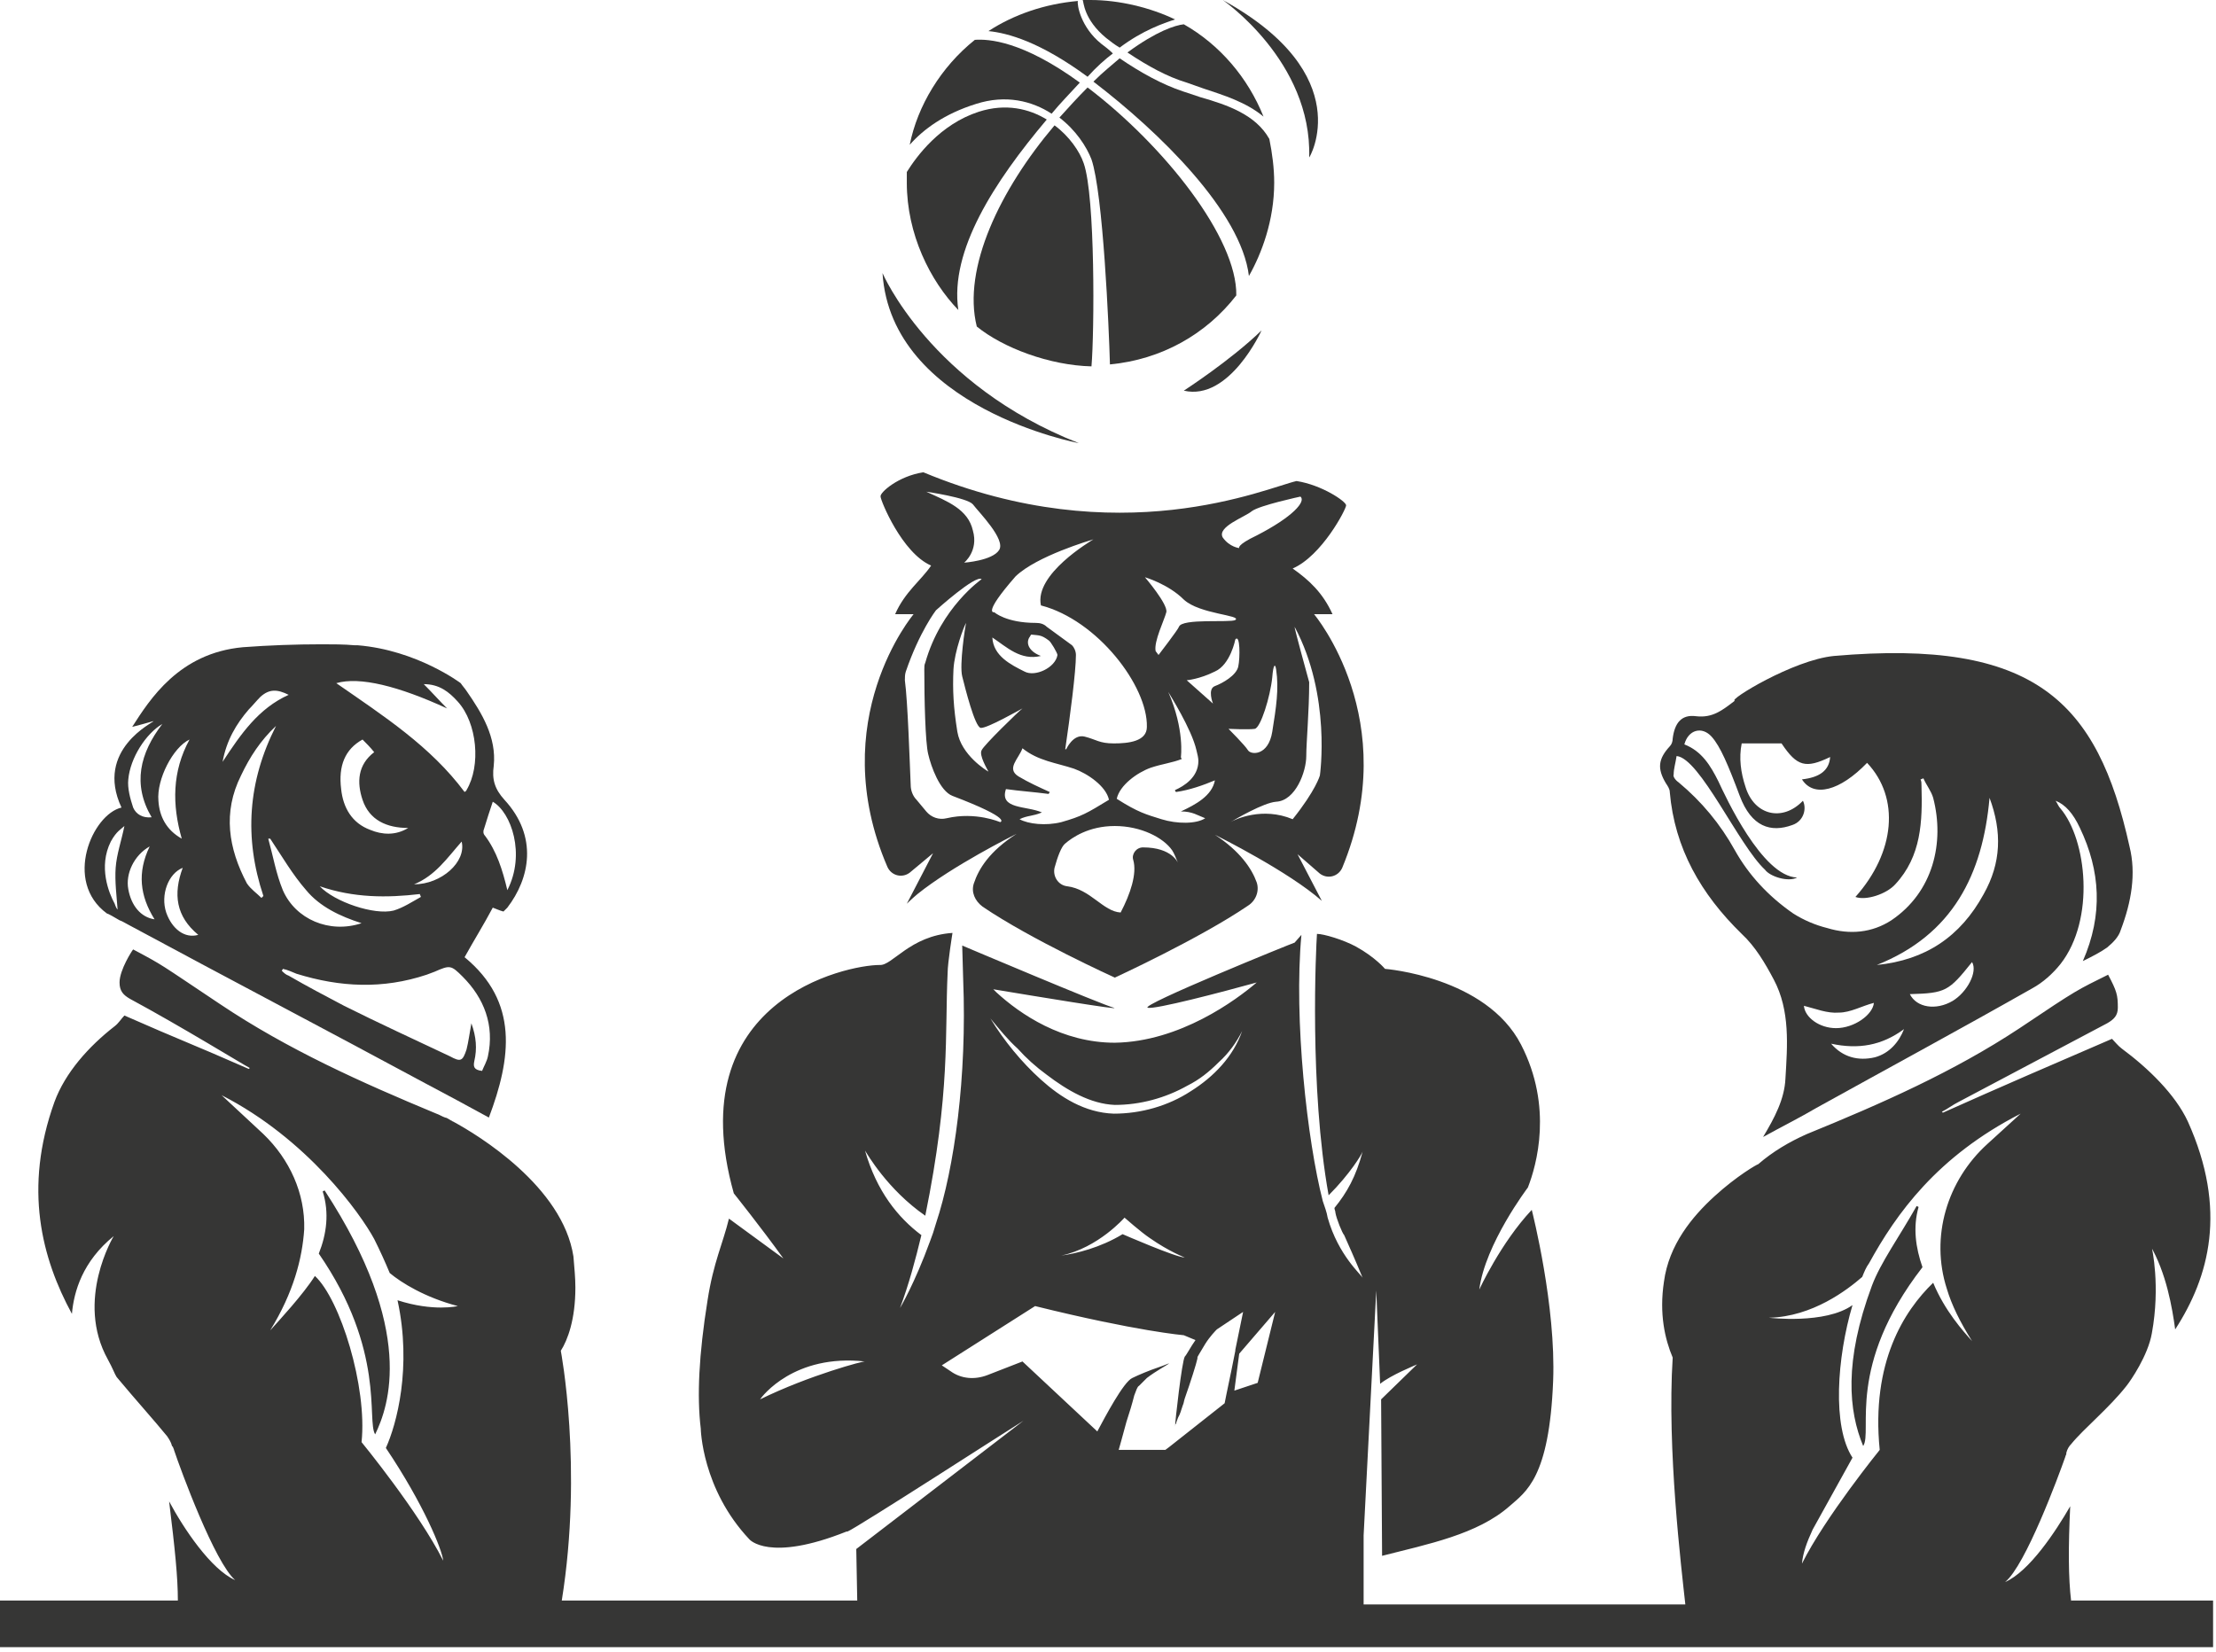 <?xml version="1.0" encoding="UTF-8"?> <svg xmlns="http://www.w3.org/2000/svg" width="228" height="170" viewBox="0 0 228 170" fill="none"> <path d="M125.8 0C125.8 0 135 6.3 134.7 16.2C134.7 16.3 139.8 7.7 125.8 0Z" fill="#363635"></path> <path d="M135.2 63.2C135.2 63.2 135.3 63.2 137.1 63.2C136.1 61 134.7 59.7 133 58.5C136 57.2 138.5 52.4 138.5 52C138.5 51.6 136 49.9 133.4 49.5C130.3 50.2 115.2 57 95 48.6C92.4 49 90.5 50.7 90.6 51.1C90.6 51.5 92.8 56.9 95.8 58.2C94.8 59.7 93.1 60.9 92.1 63.2C93.9 63.2 94 63.2 94 63.2C94 63.2 84.8 74.1 91.3 89.2C91.7 90.1 92.8 90.4 93.6 89.8L96 87.8L93.3 93C93.3 93 93.8 92.5 94.4 92C98 89.1 104.2 86 104.6 85.8C101.8 87.6 100.7 89.4 100.2 90.9C99.9 91.8 100.3 92.7 101.1 93.3C106.1 96.7 114.7 100.6 114.7 100.6C114.7 100.6 123.4 96.6 128.4 93.2C129.2 92.7 129.6 91.7 129.3 90.8C128.8 89.4 127.6 87.6 125 85.9C125.4 86.1 132.6 89.7 136 92.7L133.5 87.9L135.8 89.9C136.6 90.5 137.7 90.2 138.1 89.3C144.4 74.1 135.2 63.2 135.2 63.2ZM128.8 52.6C129.6 52 133.8 51.1 133.8 51.1C134.4 51.6 133 53.2 129.3 55.1C127.2 56.1 127.5 56.4 127.5 56.4C127.5 56.4 126.5 56.3 125.8 55.3C125.2 54.2 128.1 53.2 128.8 52.6ZM121.8 61.7C123.4 63.2 127.8 63.3 127.1 63.8C126.6 64.1 121.6 63.6 121.3 64.5C121.2 64.8 119.2 67.4 119.2 67.4C119.2 67.4 119.2 67.4 118.9 67C118.7 66 119.8 63.8 120 63C120.2 62.2 117.8 59.4 117.8 59.4C117.8 59.4 120.2 60.1 121.8 61.7ZM112.5 55.5C112.2 55.7 106.4 59.1 107.1 62.3C112.9 63.8 118.1 70.6 118 74.8C118 76.3 116.1 76.5 114.6 76.5C113.1 76.5 112.8 76.1 111.6 75.8C110.4 75.5 109.7 77.1 109.7 77.1H109.6C110.1 73.7 110.7 69.1 110.7 67.4C110.7 67 110.5 66.6 110.3 66.4L107.7 64.5C107.4 64.2 107 64.1 106.6 64.1C103.5 64.1 102.3 63 102.3 63C102.3 63 101 63.3 104.5 59.3C106.7 57.2 112.2 55.6 112.5 55.5ZM105.9 65.6C106 65.5 106 65.4 106.1 65.3C106.9 65.4 107.1 65.3 107.9 65.9C108.1 66 108.8 67.2 108.8 67.4C108.6 68.7 106.5 69.7 105.4 69.1C104 68.4 102.2 67.5 102.1 65.6C103.6 66.6 105 68 107.1 67.5C106 67.1 105.5 66.3 105.9 65.6ZM95.3 50.6C95.3 50.6 99.5 51.2 100.1 51.9C100.7 52.7 103.5 55.5 102.8 56.6C102.1 57.7 99.2 57.9 99.2 57.9C99.2 57.9 100.7 56.7 100.1 54.6C99.6 52.4 97.5 51.6 95.3 50.6ZM102.9 84.6C102.9 84.6 100.4 83.5 97.4 84.2C96.6 84.4 95.8 84.1 95.3 83.5L94.3 82.3C93.9 81.9 93.7 81.3 93.7 80.8C93.6 78.5 93.4 72.2 93.1 70C93.1 69.7 93.1 69.4 93.2 69.1C94.6 65 96.3 62.8 96.3 62.8C96.3 62.8 100.4 59.1 101 59.6C101 59.6 96.8 62.5 95.2 68.2C95.1 68.4 95.1 68.6 95.1 68.9C95.1 71.9 95.2 76.4 95.5 77.6C95.8 78.9 96.7 81.4 98 81.9C104.3 84.3 102.9 84.6 102.9 84.6ZM101 77.2C100.7 77.7 101.6 79.2 101.7 79.4C101.5 79.3 98.9 77.7 98.5 75.3C98.1 72.8 98 71 98.1 68.9C98.2 67 99.2 64.4 99.4 64.1C99.3 64.5 98.7 68.4 99 69.6C99.3 70.8 100.3 74.8 100.9 74.9C101.5 75 105 73 105.2 72.9C104.8 73.2 101.2 76.7 101 77.2ZM104.9 84.3C105.7 83.9 106.3 84 107.2 83.6C105.6 82.9 102.8 83.3 103.5 81.2C104.9 81.4 106.4 81.5 107.9 81.7C107.9 81.6 108 81.6 108 81.5C106.9 81 105.8 80.5 104.8 79.9C103.5 79.1 104.8 78.1 105.2 77C106.8 78.3 108.7 78.5 110.5 79.1C111.9 79.6 113.8 80.9 114.1 82.3C111.8 83.7 111.3 84 109.2 84.6C107.6 85 105.8 84.8 104.9 84.3ZM121.2 88.8C121.2 88.8 120.6 87.2 117.6 87.2C116.9 87.2 116.4 87.9 116.6 88.5C117 89.9 116.3 92 115.3 93.9C113.5 93.8 112.2 91.5 109.8 91.2C108.9 91.1 108.3 90.2 108.5 89.3C108.8 88.2 109.2 87.1 109.6 86.8C110.3 86.2 112 85 114.7 85C117.4 85 119.7 86.2 120.6 87.5C120.8 87.8 121 88.3 121.2 88.8ZM121.5 83.5C122.7 83.5 123.2 83.9 124 84.2C123.1 84.8 121.1 84.8 119.5 84.3C117.9 83.8 117.1 83.6 114.9 82.2C115.2 80.8 117 79.5 118.4 79C119.6 78.6 120.6 78.5 121.6 78.1C121.5 78 121.5 77.9 121.5 77.9C121.5 77.9 121.9 75.1 120.2 71.2C120.3 71.4 122.6 75 123.1 77.2C123.2 77.6 123.3 78 123.3 78.3C123.3 80 121.8 80.9 120.9 81.3C120.9 81.4 120.9 81.4 121 81.5C122.4 81.3 123.8 80.8 125 80.3C124.7 81.9 123 82.8 121.5 83.5ZM124.8 72.4L122.1 70C122.1 70 123.4 69.9 125 69.1C126.6 68.4 127.1 65.8 127.1 65.8C127.6 65.2 127.6 67.7 127.4 68.6C127.2 69.5 125.8 70.3 125 70.6C124.2 70.9 124.8 72.4 124.8 72.4ZM129.1 75C129.7 74.9 130.7 71.7 130.9 69.7C131 68.4 131.2 68.2 131.3 68.9C131.6 70.9 131.3 72.8 130.9 75.3C130.5 77.8 128.7 77.7 128.4 77.2C128.1 76.7 126.4 75 126.4 75C126.4 75 128.5 75.1 129.1 75ZM135.8 79.8C135.8 79.8 135.4 81.3 133 84.3C129.9 83 127.1 84.3 126.6 84.6C127.1 84.3 130 82.6 131.3 82.5C133.3 82.4 134.4 79.4 134.4 77.8C134.4 76.4 134.7 73.2 134.7 70.2C133.3 65.1 133.2 64.6 133.2 64.5C137 71.6 135.8 79.8 135.8 79.8Z" fill="#363635"></path> <path d="M98.6 31.9C97.7 25.8 102.3 18.7 107.7 12.3C105.9 11.2 103.5 10.6 100.7 11.5C96.7 12.8 94.3 16.1 93.3 17.7C93.3 18.2 93.3 18.3 93.3 18.8C93.3 24.1 95.7 28.9 98.6 31.9Z" fill="#363635"></path> <path d="M100.4 10.7C103.5 9.7 106.2 10.4 108.2 11.7C109.1 10.6 110.1 9.6 111.1 8.5C105.2 4.2 101.7 4 100.3 4.1C96.8 6.9 94.4 10.9 93.6 14.9C95 13.3 97.2 11.7 100.4 10.7Z" fill="#363635"></path> <path d="M111.5 16.8C111.1 15.6 110 14 108.5 12.9C102.9 19.5 99 27.6 100.5 33.6C103.2 35.8 108 37.6 112.3 37.7C112.6 34.2 112.7 20.2 111.5 16.8Z" fill="#363635"></path> <path d="M114.5 5.5C114.1 5.1 113.7 4.8 113.3 4.5C111.2 2.8 110.8 0.5 110.9 0.1C107.5 0.4 104.3 1.5 101.7 3.2C103.7 3.4 107 4.3 111.9 7.9C112.8 6.9 113.7 6.1 114.5 5.5Z" fill="#363635"></path> <path d="M113.8 3.9C114.3 4.3 114.7 4.6 115.2 4.9C117.6 3.1 119.7 2.4 120.9 2C118.4 0.8 115.2 0 112.2 0C111.9 0 111.7 0 111.4 0C111.5 0.2 111.5 2 113.8 3.9Z" fill="#363635"></path> <path d="M127.2 30.4C127.3 24.5 119.8 15 111.9 9C110.9 10 109.9 11.1 109 12.1C110.7 13.4 111.8 15.1 112.3 16.4C113.5 19.9 114.1 33.8 114.2 37.5C119.5 37 124.1 34.4 127.2 30.4Z" fill="#363635"></path> <path d="M122.1 8.5C122.7 8.7 123.2 8.9 123.8 9.1C125.9 9.8 128.2 10.5 130 12C128.4 8 125.5 4.6 121.8 2.5C120.9 2.6 119 3.2 116 5.4C118.1 6.8 120.1 7.9 122.1 8.5Z" fill="#363635"></path> <path d="M123.5 10C122.9 9.8 122.3 9.6 121.7 9.4C119.6 8.7 117.4 7.5 115.2 6C114.4 6.7 113.5 7.4 112.5 8.4C119.3 13.6 127.7 21.8 128.5 28.4C129.8 26.1 131.1 22.7 131.1 18.8C131.1 17.3 130.9 15.8 130.6 14.3C129.2 11.8 126.3 10.8 123.5 10Z" fill="#363635"></path> <path d="M219.1 87.1C215.8 72.2 209.4 65.7 188.7 67.5C184.5 67.9 177.7 72.1 178.5 72.1C177.2 73.1 176.2 73.9 174.5 73.7C173 73.5 172.3 74.4 172.1 76C172.1 76.3 172 76.6 171.8 76.8C170.6 78.1 170.5 79.1 171.4 80.6C171.6 80.9 171.8 81.2 171.8 81.5C172.3 87.3 175 92 179.2 96.1C180.6 97.4 181.6 99.1 182.5 100.8C184.2 104 183.9 107.6 183.7 111C183.6 113.1 182.6 115 181.4 117C183.4 115.9 185.2 115 186.9 114C194.3 109.9 201.7 105.9 209.1 101.7C210.2 101.1 211.2 100.2 212 99.2C215.6 94.6 214.7 86.4 212 83.2C211.8 83 211.7 82.7 211.5 82.4C212.5 82.8 213.3 83.7 214 85.2C216.1 89.6 216.4 94.1 214.3 98.9C215.3 98.4 216.1 98 216.8 97.5C217.4 97 218 96.4 218.2 95.7C219.3 92.8 219.8 89.9 219.1 87.1ZM178.5 87.5C177 84.8 175.1 82.5 172.7 80.5C172.4 80.3 172.1 79.9 172.2 79.7C172.2 79.1 172.4 78.5 172.5 77.8C174.9 78 178.9 87 181.6 89.5C182.1 90.2 184 90.8 184.9 90.3C181.3 90.2 177.5 81.9 176.8 80.4C176 78.8 175.1 77.3 173.3 76.6C173.7 75.1 175.1 74.7 176.1 75.8C177 76.8 177.8 78.7 179 81.9C180.2 85.1 182.2 85.7 184.4 84.9C185.6 84.5 185.9 83.2 185.5 82.4C183.4 84.6 180.5 83.9 179.6 81C179.1 79.5 178.9 78 179.2 76.5H183.3C184.9 78.9 185.8 79.1 188.3 77.9C188.2 79.3 187.2 80 185.4 80.2C186.6 82.1 189.3 81.4 192.1 78.5C195.5 82.1 195 87.7 190.9 92.3C192 92.7 194.1 92 195 91C197.7 88.1 197.8 84.5 197.7 80.9C197.7 80.6 197.7 80.4 197.6 80.2C197.7 80.2 197.8 80.1 197.9 80.1C198.2 80.8 198.7 81.4 198.9 82.1C200.1 86.7 198.9 91.8 194.6 94.7C192.6 96 190.3 96.2 188 95.5C186.8 95.2 185.6 94.7 184.5 94C181.9 92.2 179.9 90 178.5 87.5ZM185.6 103.5C186.8 103.8 188 104.3 189.2 104.2C190.4 104.2 191.6 103.5 192.8 103.2C192.7 104.4 190.8 105.8 188.9 105.8C187.2 105.8 185.7 104.7 185.6 103.5ZM192.9 108.8C191.2 109.2 189.6 108.8 188.4 107.4C191.2 108 193.6 107.6 195.9 105.9C195.4 107.2 194.4 108.4 192.9 108.8ZM200.9 103C199.2 104 197.2 103.7 196.5 102.3C200.2 102.2 200.5 102 202.9 99C203.5 100 202.4 102.1 200.9 103ZM204.1 92C201.7 96.4 198.1 98.8 193.1 99.3C200.9 96.2 204 90 204.7 82.1C206 85.6 205.9 88.8 204.1 92Z" fill="#363635"></path> <path d="M197.8 130.4C197.1 128.4 196.8 126.3 197.4 124.2L197.2 124.1C195.4 127.3 193.5 129.9 192.6 132.3C189.7 140.1 190.2 145.2 191.7 148.8C192.7 147.3 189.9 140.6 197.8 130.4Z" fill="#363635"></path> <path d="M38.6 147.6C40 144.7 42.8 136.9 33.4 122.5L33.2 122.6C33.9 124.8 33.6 127 32.8 129C39.7 139 37.7 146.2 38.6 147.6Z" fill="#363635"></path> <path d="M51.8 93.8C52 93.6 52.1 93.5 52.2 93.4C54.5 90.4 55.4 86.1 51.9 82.3C50.9 81.2 50.6 80.2 50.8 78.8C51.1 75.9 49.6 73.4 48 71.1C47.8 70.8 47.6 70.6 47.4 70.3C47.4 70.3 42.9 66.9 36.8 66.4C36.7 66.4 36.6 66.4 36.5 66.4C35.4 66.3 34.2 66.3 33.1 66.3C30.4 66.3 27.7 66.4 25 66.6C18.4 67.2 15.4 72 13.6 74.8C14.4 74.6 15.1 74.4 15.8 74.2C15.9 74.3 9.7 77.1 12.5 83.1C9.5 83.8 6.5 90.7 11 94C11.1 94 11.8 94.4 12.3 94.7C12.6 94.8 12.9 95 13.1 95.1C23.3 100.6 33.6 106 43.8 111.5C45.9 112.6 48.1 113.8 50.3 115C52.6 108.9 53.4 103.1 47.8 98.5C48.8 96.7 49.8 95.1 50.7 93.4C51 93.5 51.4 93.7 51.8 93.8ZM11.9 89.3C11.8 90.7 12 92.2 12.1 93.6C12 93.5 11.9 93.3 11.8 93C11.2 91.9 10.1 89.2 11.4 86.6C12 85.5 12.5 85.3 12.8 85C12.5 86.5 12 87.9 11.9 89.3ZM43.2 92C43.2 92.1 43.3 92.2 43.3 92.3C42.4 92.8 41.5 93.4 40.5 93.7C38.5 94.2 34.4 92.8 32.9 91.2C36.4 92.4 39.8 92.4 43.2 92ZM37.3 82.3C38 84.4 39.8 85.2 42 85.2C40.7 86 39.3 85.9 38.1 85.4C36.2 84.7 35.3 83.1 35.1 81.2C34.8 78.8 35.5 77.1 37.3 76.1C37.7 76.5 38.1 76.9 38.5 77.4C36.8 78.7 36.7 80.5 37.3 82.3ZM42.6 91C44.8 90.1 46 88.3 47.5 86.6C48 88.7 45.4 91 42.6 91ZM16.7 74.5C14.4 77.5 13.6 80.7 15.6 84.1C14.7 84.2 14 83.8 13.7 83.1C13.4 82.2 13.1 81.1 13.2 80.2C13.4 78 15 75.5 16.7 74.5ZM13.2 91.5C12.9 89.9 13.8 88 15.4 87.1C14.1 89.8 14.4 92.2 15.9 94.6C14.5 94.4 13.5 93.2 13.2 91.5ZM19.5 76.1C17.7 79.4 17.7 82.8 18.7 86.3C17.1 85.4 16.4 84 16.3 82.4C16.1 80.2 17.8 76.9 19.5 76.1ZM17.1 93.9C16.5 92.1 17.3 89.9 18.8 89.3C17.8 92 18.1 94.3 20.4 96.2C19 96.6 17.7 95.6 17.1 93.9ZM25.6 73C26 72.6 26.4 72.1 26.8 71.7C27.7 70.9 28.5 70.9 29.7 71.5C26.6 72.9 24.8 75.5 22.9 78.4C23.3 76.2 24.3 74.5 25.6 73ZM26.9 92.4C26.4 91.9 25.8 91.5 25.4 90.9C23.5 87.3 22.9 83.6 24.8 79.8C25.7 77.9 26.8 76.2 28.4 74.7C25.5 80.4 25.1 86.2 27.1 92.2L26.9 92.4ZM27.8 86.3C29 88.1 30.1 90 31.5 91.6C32.9 93.3 35 94.3 37.2 95C33.9 96.1 30.4 94.6 29.1 91.6C28.4 89.9 28.1 88.1 27.6 86.3C27.6 86.3 27.7 86.3 27.8 86.3ZM50.2 108.7C50.1 109.2 49.8 109.7 49.6 110.2C48.7 110.1 48.7 109.7 48.8 109.2C49.1 107.9 49 106.7 48.5 105.3C48.3 106.4 48.2 107.2 48 108C47.6 109.2 47.4 109.3 46.3 108.7C42.7 107 39 105.3 35.4 103.5C33.5 102.5 31.6 101.5 29.7 100.4C29.4 100.3 29.2 100.1 29 99.9C29 99.8 29.1 99.8 29.1 99.7C29.6 99.8 30 100 30.5 100.2C35 101.6 39.4 101.8 43.9 100.3C44.2 100.2 44.4 100.1 44.7 100C46.3 99.3 46.4 99.3 47.6 100.5C49.8 102.7 50.9 105.5 50.2 108.7ZM48 81.3C48 81.4 47.9 81.4 47.8 81.5C44.3 76.8 39.5 73.7 34.6 70.3C37 69.6 41 70.6 46 72.9C45.2 72.1 44.5 71.3 43.6 70.4C45.2 70.4 46.2 71.2 47.1 72.2C49.1 74.4 49.5 78.8 48 81.3ZM49.8 85.3C50.1 84.3 50.4 83.4 50.7 82.5C52.6 83.6 54.1 87.9 52.2 91.6C51.7 89.5 51.1 87.6 49.9 86C49.7 85.8 49.7 85.5 49.8 85.3Z" fill="#363635"></path> <path d="M111 45.6C95.7 39.6 90.8 28.1 90.8 28.1C91.7 42 111 45.6 111 45.6Z" fill="#363635"></path> <path d="M129.8 34C126.6 37.1 121.8 40.2 121.8 40.2C126.5 41.3 129.8 34 129.8 34Z" fill="#363635"></path> <path d="M213.1 164.8C212.8 162.3 212.8 159.2 213 155C211.5 157.6 208.8 161.7 206.3 162.8C208.4 161.1 211.8 151.9 212.5 149.9C212.5 149.8 212.6 149.7 212.6 149.6C212.6 149.5 212.6 149.5 212.6 149.5C212.7 149.1 212.9 148.8 213.1 148.6C214.4 147 217 144.9 218.8 142.6C219.2 142.1 221 139.5 221.4 137.2C222.3 132.3 221.4 128.4 221.4 128.4L221.2 128.1C222.9 131 223.5 134.6 223.8 136.8C227.3 131.4 229.2 124.5 225.1 115.4C223.8 112.6 221 109.9 218.3 107.9C217.9 107.6 217.6 107.2 217.3 106.9C211.5 109.4 205.7 111.9 199.9 114.5L199.8 114.4C200.4 114.1 200.9 113.7 201.5 113.4C206.6 110.7 211.7 108 216.8 105.3C217.5 104.9 217.9 104.5 217.9 103.7C217.9 102.4 217.8 102 216.9 100.3C213.7 101.9 213.9 101.7 207.8 105.8C201 110.3 193.5 113.6 185.9 116.7C184.1 117.5 182.4 118.5 180.9 119.8C180.8 119.8 178.7 121 176.4 123.1C174.1 125.2 171.7 128.1 171.2 131.9C170.7 135.2 171.3 137.8 172.1 139.7C171.5 149.1 173 161.4 173.4 165.1H140.3C140.3 165 140.3 158 140.3 158L141.6 132.8L142 142.4C143.1 141.5 145.6 140.5 145.8 140.4L142.1 144L142.2 160.1C146.9 158.9 152 157.9 155.3 155C157 153.5 159.4 152.1 159.8 142.1C160.1 134.4 157.7 124.9 157.6 124.5C154.4 127.9 152.2 132.7 152.2 132.7C152.8 128 157.2 122.2 157.2 122.2C158.1 119.9 159.8 113.9 156.5 107.5C152.9 100.5 142.5 99.7 142.5 99.7C142.5 99.7 141.5 98.5 139.5 97.4C138.2 96.7 136.2 96.1 135.5 96.1C135.4 97.5 134.7 111.9 136.7 123C138.9 120.8 140.1 118.8 140.2 118.5C139.5 121.1 138.6 122.7 137.3 124.3C137.3 124.5 137.4 124.6 137.4 124.8C137.5 125.4 138.1 126.9 138.3 127.1C139.6 130 139.9 130.8 140.2 131.5C140.1 131.2 137.7 129.2 136.6 125.3C136.5 124.7 136.3 124.2 136.1 123.6C134.5 117.4 133.1 104.9 133.9 96.2L133.2 97C133.1 97 117.1 103.5 118.1 103.7C118.8 103.9 125.7 102.1 129.3 101.1C127.2 102.9 121.4 107.2 114.7 107.3C109.3 107.3 105 104.4 102.5 102.1C102.4 102 102.3 101.9 102.2 101.8C106.4 102.5 115.5 104 114.6 103.7C113.4 103.4 99 97.3 99 97.3L99.1 100.8C99.5 110.8 98.2 120.2 96.3 125.9C96.1 126.6 95.9 127.2 95.7 127.7C94.1 132.1 92.6 134.6 92.6 134.6C93.5 132.2 94.2 129.6 94.8 127.1C92.4 125.3 90.2 122.6 89 118.4C89.2 118.7 91.3 122.4 95.2 125.1C97.8 112.3 97.2 106.4 97.5 100.1C97.5 99.1 98 96 98 96C93.6 96.3 91.8 99.4 90.5 99.3C87.1 99.3 69.9 102.9 75.5 122.8C75.5 122.8 78.3 126.3 80.6 129.5L75 125.4C74.4 127.9 73.4 129.9 72.8 133.8C71.9 139.4 71.7 143.7 72.1 147C72.1 147 72.2 153.2 77.1 158.4C77.1 158.4 79.1 160.8 87.1 157.6C87.1 157.6 87.1 157.6 87.2 157.6C88.2 157.2 104.3 146.8 105.3 146.2L88.1 159.4L88.2 164.7H57.8C60 151 57.7 139 57.7 139C58.4 137.9 59.2 135.8 59.2 132.5C59.2 131.5 59.1 130.5 59 129.3C57.9 122.1 49.2 116.8 46.6 115.4C46.5 115.4 46.5 115.3 46.4 115.3C46.1 115.1 45.9 115 45.8 115C45.5 114.9 45.2 114.7 44.9 114.6C37.2 111.4 29.6 108 22.6 103.3C16.3 99.1 16.9 99.4 13.7 97.7C13.6 97.8 12.3 99.8 12.3 101.1C12.3 102 12.7 102.4 13.4 102.8C18.6 105.6 25.1 109.6 25.7 109.9L25.6 110C19.7 107.4 18.7 107.1 12.8 104.5C12.5 104.8 12.2 105.3 11.8 105.6C9.1 107.7 6.7 110.4 5.6 113.4C2.4 122.3 4.3 129.5 7.4 135.2C7.6 132.9 8.5 129.8 11.7 127.2C11.7 127.2 7.7 133.8 11.1 139.9C11.6 140.8 11.8 141.4 12 141.7C14 144.1 15.9 146.2 17.2 147.8C17.4 148.1 17.6 148.4 17.7 148.8C17.7 148.8 17.7 148.8 17.8 148.9C17.8 149 17.9 149.1 17.9 149.2C18.6 151.3 22.1 160.8 24.2 162.6C21.7 161.5 18.9 157.3 17.4 154.5C18 159.4 18.3 162.3 18.3 164.7H0V169.5H227.7V164.7H213.1V164.8ZM78.2 144C78.4 143.7 81.7 139.3 89 140.1C89 140 83.3 141.5 78.2 144ZM39.7 149C43.6 154.8 45.5 159.5 45.6 160.6C43.1 155.6 37.2 148.4 37.2 148.4C37.8 142.7 35 133.7 32.4 131.3C31.2 133.2 28.7 135.9 27.8 136.9C30.2 133 31.1 129.5 31.3 126.5C31.4 122.8 29.8 119.3 27.1 116.7L22.8 112.7C31.6 117.2 37.1 124.9 38.5 127.5C39.1 128.7 39.6 129.8 40.1 131C41.3 132 43.7 133.5 47.1 134.4C47.1 134.4 44.6 135 40.9 133.8C42.4 140.7 40.8 146.6 39.7 149ZM104.7 107.9C105.6 108.9 106.6 109.8 107.7 110.6C109.8 112.2 112.2 113.6 114.7 113.7C117.3 113.7 119.9 113 122.2 111.7C123.4 111.1 124.4 110.3 125.4 109.3C126.4 108.4 127.2 107.3 127.8 106.1C126.9 108.7 124.9 110.8 122.5 112.3C120.2 113.8 117.4 114.6 114.6 114.6C111.6 114.5 109.1 112.9 107.1 111.1C105.1 109.3 103.3 107.1 101.9 104.8C102.9 106 103.7 107 104.7 107.9ZM121.9 129.4C121 129.4 115.5 127 115.5 127C113.2 128.4 110.7 129 109.2 129.2C113 128.4 115.7 125.3 115.7 125.3C115.7 125.3 117.4 126.8 118.3 127.4C120.3 128.8 121.9 129.4 121.9 129.4ZM126.9 140L126.7 141L126.2 143.4L126 144.4L120.3 148.9L119.9 149.2H115.1C115.1 149.2 115.5 147.8 115.9 146.3C116.2 145.4 116.5 144.4 116.7 143.6C116.9 143.1 117 142.7 117.2 142.6C117.4 142.4 117.7 142.1 118 141.8C118.9 141.1 120.2 140.4 120.3 140.3C120.2 140.3 119.8 140.5 119.2 140.7C118.3 141 117.1 141.5 116.5 141.8C115.6 142.2 113.7 145.8 112.9 147.3L105.2 140.1L101.6 141.5C100.3 142 98.9 141.9 97.8 141.1L96.9 140.5L106.5 134.4C117 137 121.8 137.4 121.8 137.4L123 137.9C122.5 138.6 122.1 139.4 121.9 139.6C121.6 140.1 120.9 146.3 120.9 146.8C120.9 146.8 120.9 146.8 120.9 146.7C120.9 146.6 120.9 146.6 121 146.5C121 146.4 121.1 146.2 121.2 145.9L121.4 145.5C121.4 145.4 121.5 145.3 121.5 145.2L121.7 144.6C121.8 144.4 121.8 144.2 121.9 143.9C122.5 142.2 123.1 140.3 123.2 139.8C123.2 139.8 123.2 139.8 123.2 139.7C123.2 139.6 123.3 139.5 123.4 139.3C123.6 139 123.8 138.6 124 138.3C124.5 137.5 125.1 136.9 125.2 136.8L127.9 135L127.1 138.9V139L126.9 140ZM129.4 142.3L127 143.1L127.5 139.3L131.2 135L129.4 142.3ZM200.3 132.6C200.8 134.3 201.7 136.1 202.9 138C202 137 200.1 134.9 198.9 132C195.9 134.9 192.5 140.2 193.4 149.2C193.4 149.2 187.8 156.1 185.4 160.9C185.5 159.8 185.9 158.7 186.5 157.4L190.6 150C188.5 146.8 189 139.7 190.6 134.3C187.8 136.3 182 135.6 182 135.6C186.5 135.5 190.1 132.7 191.6 131.4C191.8 130.9 192 130.4 192.3 130C195.1 124.9 199.3 119 207.9 114.6L204.5 117.7C200.3 121.5 198.6 127.3 200.3 132.6Z" fill="#363635"></path> </svg> 